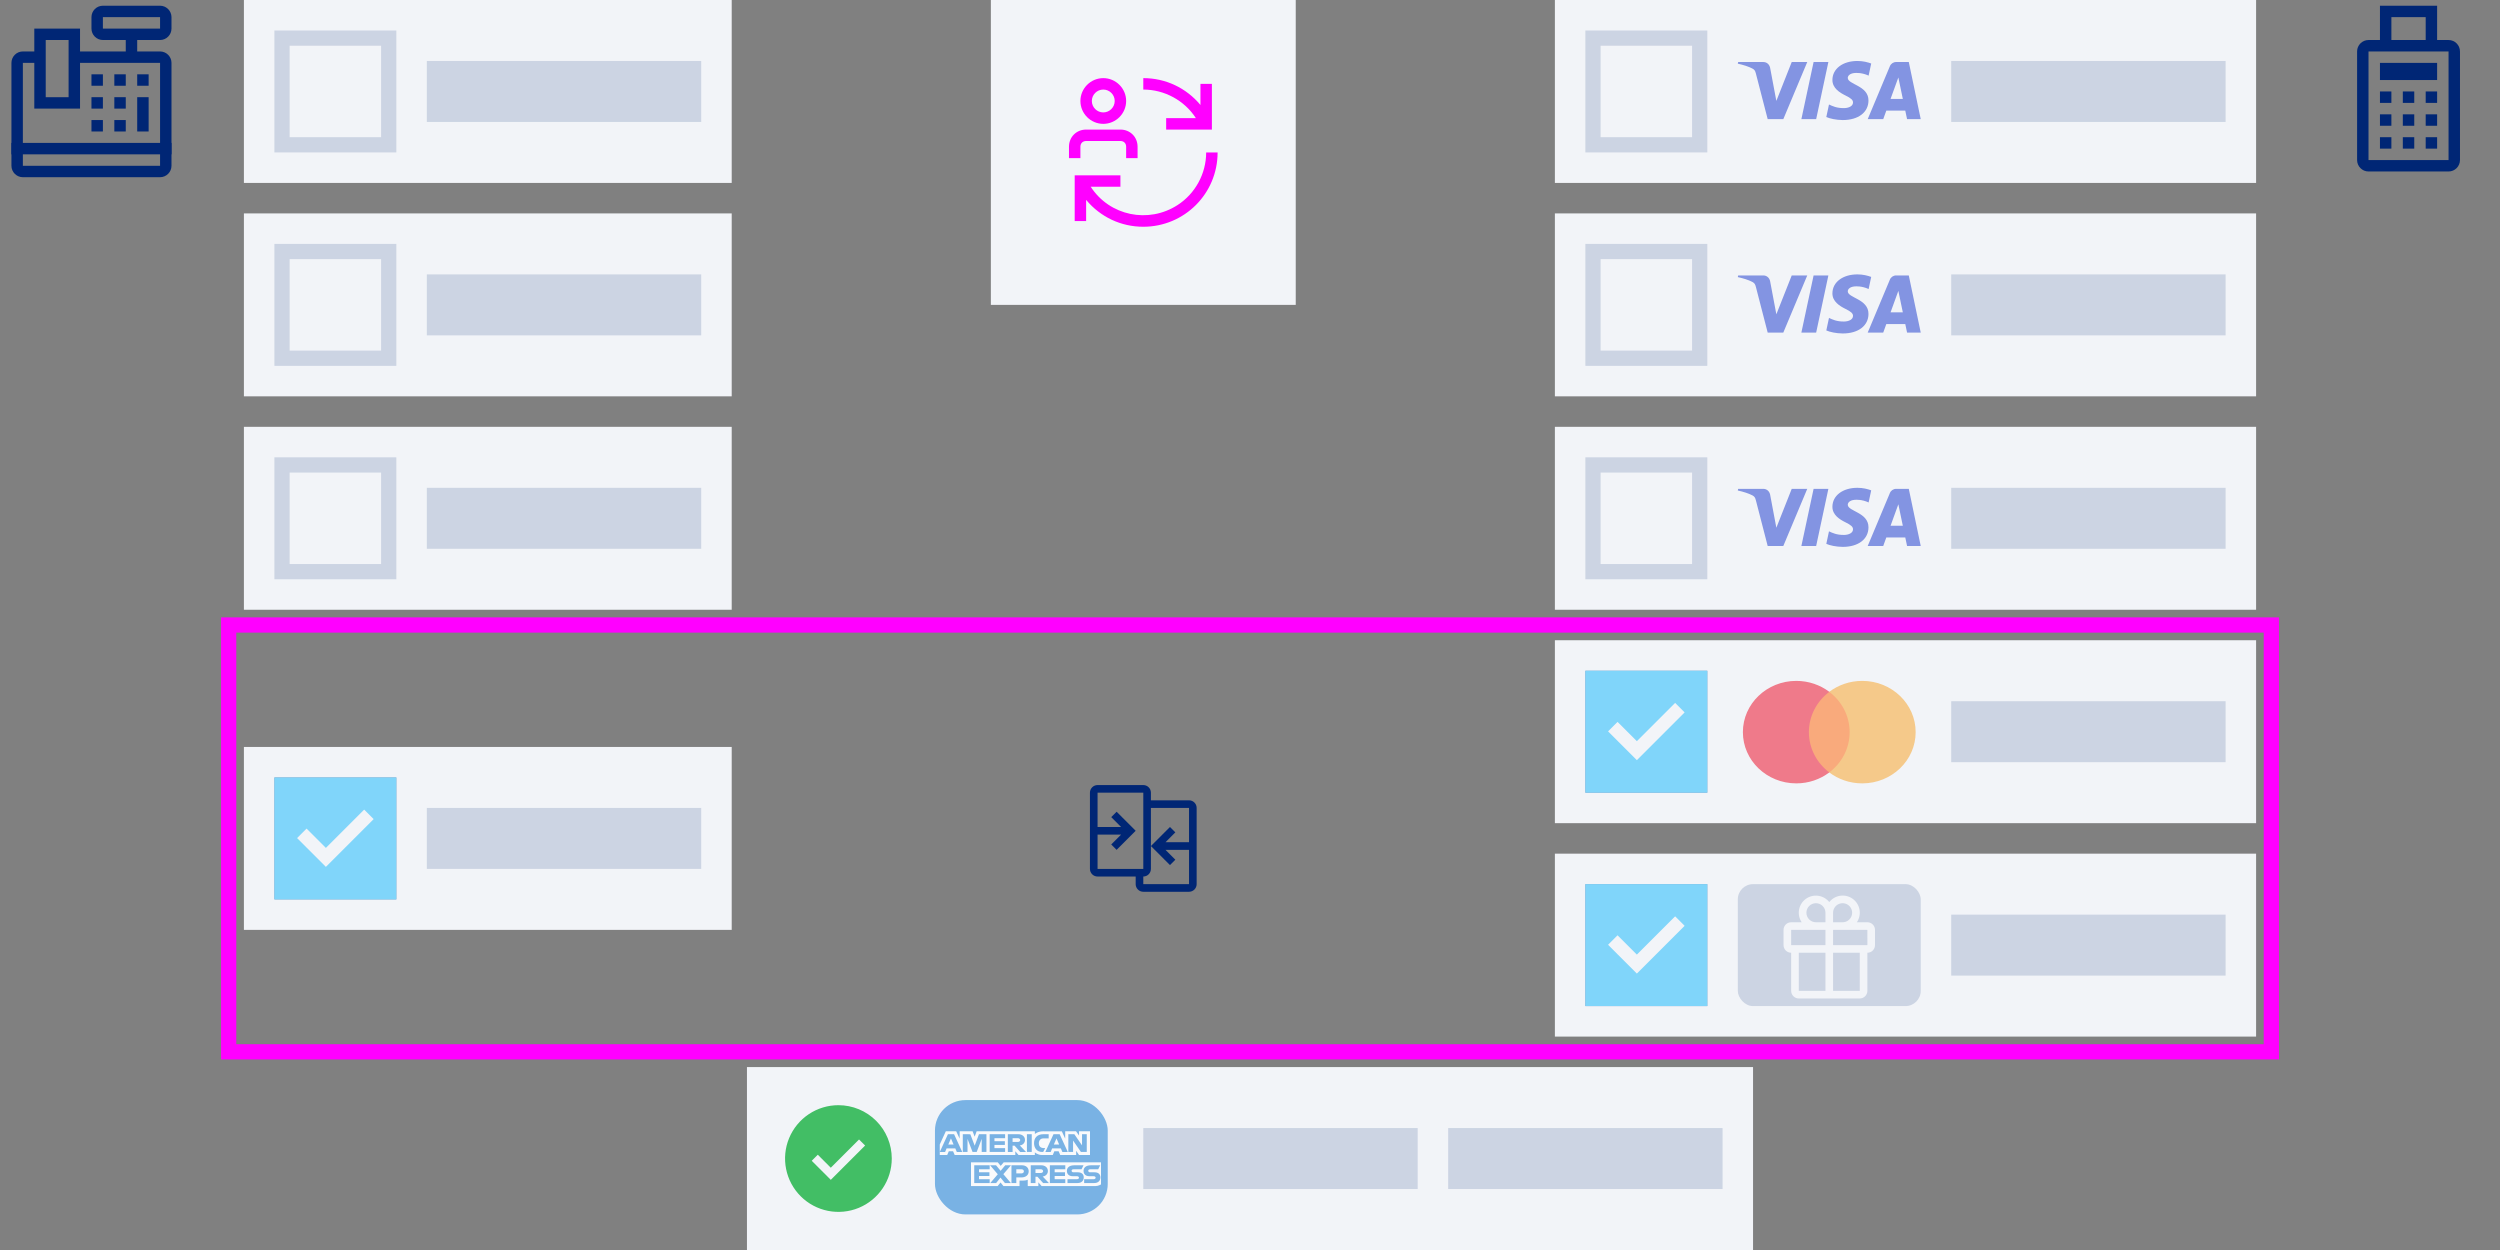 <svg width="328" height="164" viewBox="0 0 328 164" fill="none" xmlns="http://www.w3.org/2000/svg">
<rect x="0" y="0" width="328" height="164" fill="#808080" stroke="none"/>
<rect width="40" height="40" transform="translate(130)" fill="#F2F4F8"/>
<g clip-path="url(#clip0_557_4225)">
<path d="M147 24.5H143.1C145.575 28.325 150.675 29.375 154.5 26.9C156.825 25.4 158.25 22.775 158.25 20H159.75C159.75 25.4 155.4 29.75 150 29.75C147.075 29.75 144.375 28.475 142.5 26.225V29H141V23H147V24.5Z" fill="#FF00FF"/>
<path d="M147 17H142.5C141.225 17 140.25 17.975 140.25 19.25V20.75H141.75V19.25C141.75 18.8 142.05 18.5 142.5 18.5H147C147.45 18.5 147.75 18.8 147.75 19.25V20.75H149.25V19.25C149.25 17.975 148.275 17 147 17Z" fill="#FF00FF"/>
<path d="M141.75 13.25C141.75 14.9 143.1 16.25 144.75 16.25C146.4 16.25 147.75 14.9 147.75 13.25C147.75 11.6 146.4 10.25 144.75 10.25C143.1 10.25 141.75 11.6 141.75 13.25ZM146.25 13.25C146.25 14.075 145.575 14.75 144.75 14.75C143.925 14.75 143.25 14.075 143.25 13.25C143.25 12.425 143.925 11.75 144.75 11.75C145.575 11.75 146.25 12.425 146.25 13.25Z" fill="#FF00FF"/>
<path d="M150 11.75C152.775 11.75 155.4 13.175 156.9 15.5H153V17H159V11H157.5V13.775C155.625 11.525 152.925 10.25 150 10.25V11.75Z" fill="#FF00FF"/>
</g>
<rect x="30" y="82" width="268" height="56" stroke="#FF00FF" stroke-width="2"/>
<path d="M16.5 15.75H15V17.25H16.5V15.75Z" fill="#002675"/>
<path d="M13.5 15.75H12V17.25H13.5V15.75Z" fill="#002675"/>
<path d="M13.5 12.75H12V14.25H13.5V12.75Z" fill="#002675"/>
<path d="M16.5 12.75H15V14.25H16.5V12.75Z" fill="#002675"/>
<path d="M22.5 18.75H1.5V20.25H22.5V18.75Z" fill="#002675"/>
<path d="M13.5 9.75H12V11.25H13.5V9.75Z" fill="#002675"/>
<path d="M16.5 9.75H15V11.25H16.5V9.75Z" fill="#002675"/>
<path d="M19.5 9.75H18V11.25H19.5V9.75Z" fill="#002675"/>
<path d="M18 12.75V14.25V15.75V17.25H19.5V15.75V14.25V12.75H18Z" fill="#002675"/>
<path d="M21 0.75H13.5C12.675 0.75 12 1.425 12 2.25V3.75C12 4.575 12.675 5.25 13.5 5.25H21C21.825 5.25 22.5 4.575 22.5 3.75V2.25C22.5 1.425 21.825 0.75 21 0.75ZM21 3.75H13.5V2.25H21V3.75Z" fill="#002675"/>
<path d="M21 6.75H18V5.25H16.5V6.75H10.5V3.75H4.5V6.75H3C2.175 6.75 1.5 7.425 1.5 8.25V21.75C1.5 22.575 2.175 23.25 3 23.25H21C21.825 23.25 22.5 22.575 22.5 21.75V8.25C22.5 7.425 21.825 6.75 21 6.75ZM6 8.25V5.25H9V12.75H6V8.25ZM21 21.75H3V8.25H4.5V14.25H10.5V8.25H21V21.75Z" fill="#002675"/>
<rect width="64" height="24" transform="translate(32)" fill="#F2F4F8"/>
<rect x="37" y="5" width="14" height="14" stroke="#CCD4E3" stroke-width="2"/>
<rect x="56" y="8" width="36" height="8" fill="#CCD4E3"/>
<rect width="92" height="24" transform="translate(204)" fill="#F2F4F8"/>
<rect x="209" y="5" width="14" height="14" stroke="#CCD4E3" stroke-width="2"/>
<g opacity="0.5">
<path d="M239.883 8.137L238.28 15.633H236.34L237.944 8.137H239.883ZM248.042 12.977L249.063 10.162L249.65 12.977H248.042ZM250.207 15.633H252L250.433 8.137H248.779C248.406 8.137 248.092 8.353 247.953 8.686L245.043 15.633H247.08L247.484 14.514H249.972L250.207 15.633ZM245.144 13.186C245.153 11.207 242.409 11.098 242.428 10.214C242.434 9.945 242.69 9.659 243.25 9.586C243.528 9.55 244.294 9.521 245.163 9.922L245.502 8.331C245.036 8.163 244.435 8 243.688 8C241.771 8 240.422 9.018 240.412 10.478C240.399 11.557 241.375 12.159 242.109 12.518C242.865 12.886 243.118 13.121 243.115 13.449C243.109 13.952 242.512 14.175 241.955 14.184C240.979 14.199 240.414 13.92 239.963 13.71L239.611 15.353C240.065 15.561 240.901 15.742 241.767 15.751C243.805 15.751 245.138 14.744 245.144 13.186ZM237.112 8.137L233.97 15.633H231.92L230.374 9.651C230.28 9.283 230.198 9.148 229.913 8.992C229.447 8.739 228.677 8.502 228 8.355L228.046 8.137H231.346C231.766 8.137 232.144 8.417 232.241 8.901L233.057 13.239L235.075 8.137H237.112Z" fill="#1434CB"/>
</g>
<rect x="256" y="8" width="36" height="8" fill="#CCD4E3"/>
<rect width="64" height="24" transform="translate(32 28)" fill="#F2F4F8"/>
<rect x="37" y="33" width="14" height="14" stroke="#CCD4E3" stroke-width="2"/>
<rect x="56" y="36" width="36" height="8" fill="#CCD4E3"/>
<rect width="92" height="24" transform="translate(204 28)" fill="#F2F4F8"/>
<rect x="209" y="33" width="14" height="14" stroke="#CCD4E3" stroke-width="2"/>
<g opacity="0.5">
<path d="M239.883 36.137L238.28 43.633H236.34L237.944 36.137H239.883ZM248.042 40.977L249.063 38.162L249.65 40.977H248.042ZM250.207 43.633H252L250.433 36.137H248.779C248.406 36.137 248.092 36.353 247.953 36.686L245.043 43.633H247.08L247.484 42.514H249.972L250.207 43.633ZM245.144 41.186C245.153 39.208 242.409 39.098 242.428 38.214C242.434 37.945 242.69 37.659 243.25 37.586C243.528 37.55 244.294 37.521 245.163 37.922L245.502 36.331C245.036 36.163 244.435 36 243.688 36C241.771 36 240.422 37.018 240.412 38.478C240.399 39.557 241.375 40.159 242.109 40.518C242.865 40.886 243.118 41.121 243.115 41.449C243.109 41.952 242.512 42.175 241.955 42.184C240.979 42.199 240.414 41.92 239.963 41.71L239.611 43.353C240.065 43.561 240.901 43.742 241.767 43.751C243.805 43.751 245.138 42.744 245.144 41.186ZM237.112 36.137L233.97 43.633H231.92L230.374 37.651C230.28 37.283 230.198 37.148 229.913 36.992C229.447 36.739 228.677 36.502 228 36.355L228.046 36.137H231.346C231.766 36.137 232.144 36.417 232.241 36.901L233.057 41.239L235.075 36.137H237.112Z" fill="#1434CB"/>
</g>
<rect x="256" y="36" width="36" height="8" fill="#CCD4E3"/>
<rect width="64" height="24" transform="translate(32 56)" fill="#F2F4F8"/>
<rect x="37" y="61" width="14" height="14" stroke="#CCD4E3" stroke-width="2"/>
<rect x="56" y="64" width="36" height="8" fill="#CCD4E3"/>
<rect width="92" height="24" transform="translate(204 56)" fill="#F2F4F8"/>
<rect x="209" y="61" width="14" height="14" stroke="#CCD4E3" stroke-width="2"/>
<g opacity="0.5">
<path d="M239.883 64.137L238.28 71.633H236.34L237.944 64.137H239.883ZM248.042 68.977L249.063 66.162L249.65 68.977H248.042ZM250.207 71.633H252L250.433 64.137H248.779C248.406 64.137 248.092 64.353 247.953 64.686L245.043 71.633H247.08L247.484 70.514H249.972L250.207 71.633ZM245.144 69.186C245.153 67.207 242.409 67.098 242.428 66.214C242.434 65.945 242.69 65.659 243.25 65.586C243.528 65.55 244.294 65.521 245.163 65.922L245.502 64.331C245.036 64.162 244.435 64 243.688 64C241.771 64 240.422 65.018 240.412 66.478C240.399 67.557 241.375 68.159 242.109 68.518C242.865 68.886 243.118 69.121 243.115 69.449C243.109 69.952 242.512 70.175 241.955 70.183C240.979 70.199 240.414 69.92 239.963 69.71L239.611 71.353C240.065 71.561 240.901 71.742 241.767 71.751C243.805 71.751 245.138 70.744 245.144 69.186ZM237.112 64.137L233.97 71.633H231.92L230.374 65.651C230.28 65.283 230.198 65.147 229.913 64.992C229.447 64.739 228.677 64.502 228 64.355L228.046 64.137H231.346C231.766 64.137 232.144 64.417 232.241 64.901L233.057 69.239L235.075 64.137H237.112Z" fill="#1434CB"/>
</g>
<rect x="256" y="64" width="36" height="8" fill="#CCD4E3"/>
<rect width="64" height="24" transform="translate(32 98)" fill="#F2F4F8"/>
<rect x="37" y="103" width="14" height="14" stroke="#8093BA" stroke-width="2"/>
<path d="M42.756 113.733L49.022 107.467L47.778 106.222L42.756 111.244L40.222 108.711L38.978 109.956L42.756 113.733ZM36 118V102H52V118H36Z" fill="#80D5FA"/>
<rect x="56" y="106" width="36" height="8" fill="#CCD4E3"/>
<path d="M156 105H151V104C151 103.735 150.895 103.48 150.707 103.293C150.52 103.105 150.265 103 150 103H144C143.735 103 143.48 103.105 143.293 103.293C143.105 103.48 143 103.735 143 104V114C143 114.265 143.105 114.52 143.293 114.707C143.48 114.895 143.735 115 144 115H149V116C149 116.265 149.105 116.52 149.293 116.707C149.48 116.895 149.735 117 150 117H156C156.265 117 156.52 116.895 156.707 116.707C156.895 116.52 157 116.265 157 116V106C157 105.735 156.895 105.48 156.707 105.293C156.52 105.105 156.265 105 156 105ZM144 109.5H147.085L145.795 110.795L146.5 111.5L149 109L146.5 106.5L145.795 107.205L147.085 108.5H144V104H150V114H144V109.5ZM150 116V115C150.265 115 150.52 114.895 150.707 114.707C150.895 114.52 151 114.265 151 114V106H156V110.5H152.915L154.205 109.205L153.5 108.5L151 111L153.5 113.5L154.205 112.795L152.915 111.5H156V116H150Z" fill="#002675"/>
<rect width="92" height="24" transform="translate(204 84)" fill="#F2F4F8"/>
<rect x="209" y="89" width="14" height="14" stroke="#8093BA" stroke-width="2"/>
<path d="M214.756 99.733L221.022 93.467L219.778 92.222L214.756 97.244L212.222 94.711L210.978 95.956L214.756 99.733ZM208 104V88H224V104H208Z" fill="#80D5FA"/>
<g opacity="0.5">
<path d="M243.065 101.343H236.934V90.772H243.065V101.343Z" fill="#FF5F00"/>
<path d="M237.327 96.056C237.327 93.912 238.374 92.001 240.003 90.77C238.811 89.87 237.307 89.333 235.673 89.333C231.803 89.333 228.667 92.343 228.667 96.056C228.667 99.769 231.803 102.779 235.673 102.779C237.307 102.779 238.811 102.242 240.003 101.342C238.374 100.111 237.327 98.201 237.327 96.056Z" fill="#EB001B"/>
<path d="M251.333 96.056C251.333 99.769 248.197 102.779 244.327 102.779C242.693 102.779 241.189 102.242 239.997 101.342C241.627 100.111 242.673 98.201 242.673 96.056C242.673 93.912 241.627 92.001 239.997 90.77C241.189 89.87 242.693 89.333 244.327 89.333C248.197 89.333 251.333 92.343 251.333 96.056Z" fill="#F79E1B"/>
</g>
<rect x="256" y="92" width="36" height="8" fill="#CCD4E3"/>
<rect width="92" height="24" transform="translate(204 112)" fill="#F2F4F8"/>
<rect x="209" y="117" width="14" height="14" stroke="#8093BA" stroke-width="2"/>
<path d="M214.756 127.733L221.022 121.467L219.778 120.222L214.756 125.244L212.222 122.711L210.978 123.956L214.756 127.733ZM208 132V116H224V132H208Z" fill="#80D5FA"/>
<rect x="228" y="116" width="24" height="16" rx="2" fill="#CCD4E3"/>
<path d="M245 121H243.619C243.945 120.519 244.071 119.931 243.971 119.358C243.872 118.786 243.554 118.275 243.085 117.932C242.617 117.589 242.033 117.442 241.458 117.52C240.882 117.599 240.36 117.897 240 118.353C239.639 117.9 239.117 117.603 238.543 117.526C237.969 117.448 237.387 117.596 236.919 117.938C236.451 118.28 236.134 118.79 236.034 119.361C235.933 119.931 236.058 120.519 236.381 121H235C234.735 121 234.481 121.106 234.293 121.293C234.106 121.481 234 121.735 234 122V124C234 124.265 234.106 124.519 234.293 124.707C234.481 124.894 234.735 125 235 125V130C235 130.265 235.106 130.519 235.293 130.707C235.481 130.894 235.735 131 236 131H244C244.265 131 244.519 130.894 244.707 130.707C244.894 130.519 245 130.265 245 130V125C245.265 125 245.519 124.894 245.707 124.707C245.894 124.519 246 124.265 246 124V122C246 121.735 245.894 121.481 245.707 121.293C245.519 121.106 245.265 121 245 121ZM240.5 119.75C240.5 119.503 240.573 119.261 240.711 119.056C240.848 118.85 241.043 118.69 241.272 118.595C241.5 118.501 241.751 118.476 241.994 118.524C242.236 118.572 242.459 118.691 242.634 118.866C242.809 119.041 242.928 119.264 242.976 119.506C243.024 119.749 242.999 120 242.905 120.228C242.81 120.457 242.65 120.652 242.444 120.789C242.239 120.927 241.997 121 241.75 121H240.5V119.75ZM238.25 118.5C238.581 118.5 238.899 118.632 239.133 118.867C239.368 119.101 239.5 119.419 239.5 119.75V121H238.25C237.918 121 237.601 120.868 237.366 120.634C237.132 120.399 237 120.082 237 119.75C237 119.418 237.132 119.101 237.366 118.866C237.601 118.632 237.918 118.5 238.25 118.5ZM235 122H239.5V124H235V122ZM236 125H239.5V130H236V125ZM244.001 130H240.5V125H244L244.001 130ZM240.5 124V122H245L245.001 124H240.5Z" fill="#F2F4F8"/>
<rect x="256" y="120" width="36" height="8" fill="#CCD4E3"/>
<rect width="132" height="24" transform="translate(98 140)" fill="#F2F4F8"/>
<path d="M110 145C108.616 145 107.262 145.411 106.111 146.18C104.96 146.949 104.063 148.042 103.533 149.321C103.003 150.6 102.864 152.008 103.135 153.366C103.405 154.723 104.071 155.971 105.05 156.95C106.029 157.929 107.277 158.595 108.634 158.865C109.992 159.136 111.4 158.997 112.679 158.467C113.958 157.937 115.051 157.04 115.82 155.889C116.589 154.738 117 153.384 117 152C117 150.143 116.263 148.363 114.95 147.05C113.637 145.737 111.857 145 110 145ZM109 154.795L106.5 152.295L107.295 151.5L109 153.205L112.705 149.5L113.503 150.293L109 154.795Z" fill="#42BE65"/>
<g opacity="0.5">
<rect x="122.667" y="144.333" width="22.667" height="15" rx="4" fill="#006FCF"/>
<path fill-rule="evenodd" clip-rule="evenodd" d="M127.395 155.613V152.502H130.913L131.291 152.963L131.681 152.502H144.451V155.398C144.451 155.398 144.117 155.61 143.73 155.613H136.66L136.234 155.122V155.613H134.839V154.776C134.839 154.776 134.649 154.893 134.237 154.893H133.762V155.613H131.651L131.274 155.142L130.891 155.613H127.395ZM123.296 150.157L124.088 148.426H125.457L125.906 149.396V148.426H127.608L127.875 149.127L128.134 148.426H135.773V148.778C135.773 148.778 136.175 148.426 136.835 148.426L139.313 148.434L139.754 149.391V148.426H141.178L141.57 148.976V148.426H143.008V151.537H141.57L141.195 150.985V151.537H139.103L138.892 151.046H138.33L138.123 151.537H136.704C136.136 151.537 135.773 151.191 135.773 151.191V151.537H133.634L133.209 151.046V151.537H125.254L125.044 151.046H124.483L124.274 151.537H123.296V150.157ZM123.3 151.139L124.368 148.809H125.177L126.244 151.139H125.534L125.338 150.672H124.193L123.996 151.139H123.3ZM125.112 150.167L124.763 149.352L124.413 150.167H125.112ZM126.318 151.138V148.809L127.305 148.812L127.88 150.314L128.441 148.809H129.42V151.138H128.8V149.422L128.142 151.138H127.598L126.938 149.422V151.138H126.318ZM129.845 151.138V148.809H131.87V149.33H130.472V149.728H131.837V150.218H130.472V150.632H131.87V151.138H129.845ZM132.229 151.139V148.809H133.61C134.068 148.809 134.478 149.075 134.478 149.565C134.478 149.984 134.132 150.254 133.797 150.28L134.614 151.139H133.855L133.111 150.311H132.85V151.139H132.229ZM133.559 149.331H132.85V149.821H133.568C133.693 149.821 133.853 149.731 133.853 149.576C133.853 149.456 133.729 149.331 133.559 149.331ZM135.365 151.138H134.731V148.809H135.365V151.138ZM136.867 151.138H136.73C136.069 151.138 135.667 150.649 135.667 149.983C135.667 149.301 136.064 148.809 136.9 148.809H137.586V149.36H136.875C136.536 149.36 136.296 149.609 136.296 149.989C136.296 150.44 136.57 150.629 136.965 150.629H137.128L136.867 151.138ZM137.15 151.139L138.218 148.809H139.027L140.094 151.139H139.383L139.187 150.672H138.042L137.845 151.139H137.15ZM138.962 150.167L138.613 149.352L138.262 150.167H138.962ZM140.166 151.138V148.809H140.955L141.962 150.272V148.809H142.583V151.138H141.819L140.787 149.636V151.138H140.166ZM127.82 155.215V152.885H129.845V153.406H128.447V153.805H129.812V154.295H128.447V154.709H129.845V155.215H127.82ZM137.743 155.215V152.885H139.768V153.406H138.37V153.805H139.728V154.295H138.37V154.709H139.768V155.215H137.743ZM129.924 155.215L130.91 154.064L129.9 152.885H130.682L131.283 153.614L131.886 152.885H132.638L131.641 154.05L132.629 155.215H131.847L131.264 154.497L130.694 155.215H129.924ZM132.703 155.215V152.885H134.074C134.636 152.885 134.965 153.226 134.965 153.669C134.965 154.204 134.546 154.479 133.993 154.479H133.34V155.215H132.703ZM134.028 153.412H133.34V153.949H134.026C134.207 153.949 134.334 153.836 134.334 153.68C134.334 153.515 134.206 153.412 134.028 153.412ZM135.234 155.215V152.885H136.615C137.073 152.885 137.483 153.151 137.483 153.641C137.483 154.06 137.137 154.33 136.802 154.357L137.618 155.215H136.86L136.116 154.387H135.855V155.215H135.234ZM136.564 153.406H135.855V153.897H136.573C136.698 153.897 136.858 153.806 136.858 153.651C136.858 153.531 136.734 153.406 136.564 153.406ZM140.055 155.215V154.709H141.297C141.481 154.709 141.56 154.616 141.56 154.514C141.56 154.416 141.481 154.317 141.297 154.317H140.736C140.248 154.317 139.976 154.038 139.976 153.619C139.976 153.246 140.225 152.885 140.95 152.885H142.158L141.897 153.41H140.852C140.652 153.41 140.591 153.508 140.591 153.602C140.591 153.698 140.667 153.805 140.819 153.805H141.407C141.951 153.805 142.187 154.094 142.187 154.473C142.187 154.881 141.924 155.215 141.377 155.215H140.055ZM142.242 155.215V154.709H143.484C143.667 154.709 143.747 154.616 143.747 154.514C143.747 154.416 143.668 154.317 143.484 154.317H142.922C142.435 154.317 142.163 154.038 142.163 153.619C142.163 153.246 142.412 152.885 143.137 152.885H144.345L144.084 153.41H143.039C142.839 153.41 142.777 153.508 142.777 153.602C142.777 153.698 142.853 153.805 143.006 153.805H143.594C144.138 153.805 144.374 154.094 144.374 154.473C144.374 154.881 144.111 155.215 143.564 155.215H142.242Z" fill="white"/>
</g>
<rect x="150" y="148" width="36" height="8" fill="#CCD4E3"/>
<rect x="190" y="148" width="36" height="8" fill="#CCD4E3"/>
<path d="M316.75 18H315.25V19.5H316.75V18Z" fill="#002675"/>
<path d="M319.75 18H318.25V19.5H319.75V18Z" fill="#002675"/>
<path d="M313.75 18H312.25V19.5H313.75V18Z" fill="#002675"/>
<path d="M313.75 15H312.25V16.5H313.75V15Z" fill="#002675"/>
<path d="M316.75 15H315.25V16.5H316.75V15Z" fill="#002675"/>
<path d="M319.75 15H318.25V16.5H319.75V15Z" fill="#002675"/>
<path d="M313.75 12H312.25V13.5H313.75V12Z" fill="#002675"/>
<path d="M316.75 12H315.25V13.5H316.75V12Z" fill="#002675"/>
<path d="M319.75 12H318.25V13.5H319.75V12Z" fill="#002675"/>
<path d="M319.75 8.25H312.25V10.5H319.75V8.25Z" fill="#002675"/>
<path d="M321.25 5.25H319.75V0.75H312.25V5.25H310.75C309.925 5.25 309.25 5.925 309.25 6.75V21C309.25 21.825 309.925 22.5 310.75 22.5H321.25C322.075 22.5 322.75 21.825 322.75 21V6.75C322.75 5.925 322.075 5.25 321.25 5.25ZM313.75 2.25H318.25V5.25H313.75V2.25ZM321.25 21H310.75V6.75H321.25V21Z" fill="#002675"/>
<defs>
<clipPath id="clip0_557_4225">
<rect width="24" height="24" fill="white" transform="translate(138 8)"/>
</clipPath>
</defs>
</svg>
